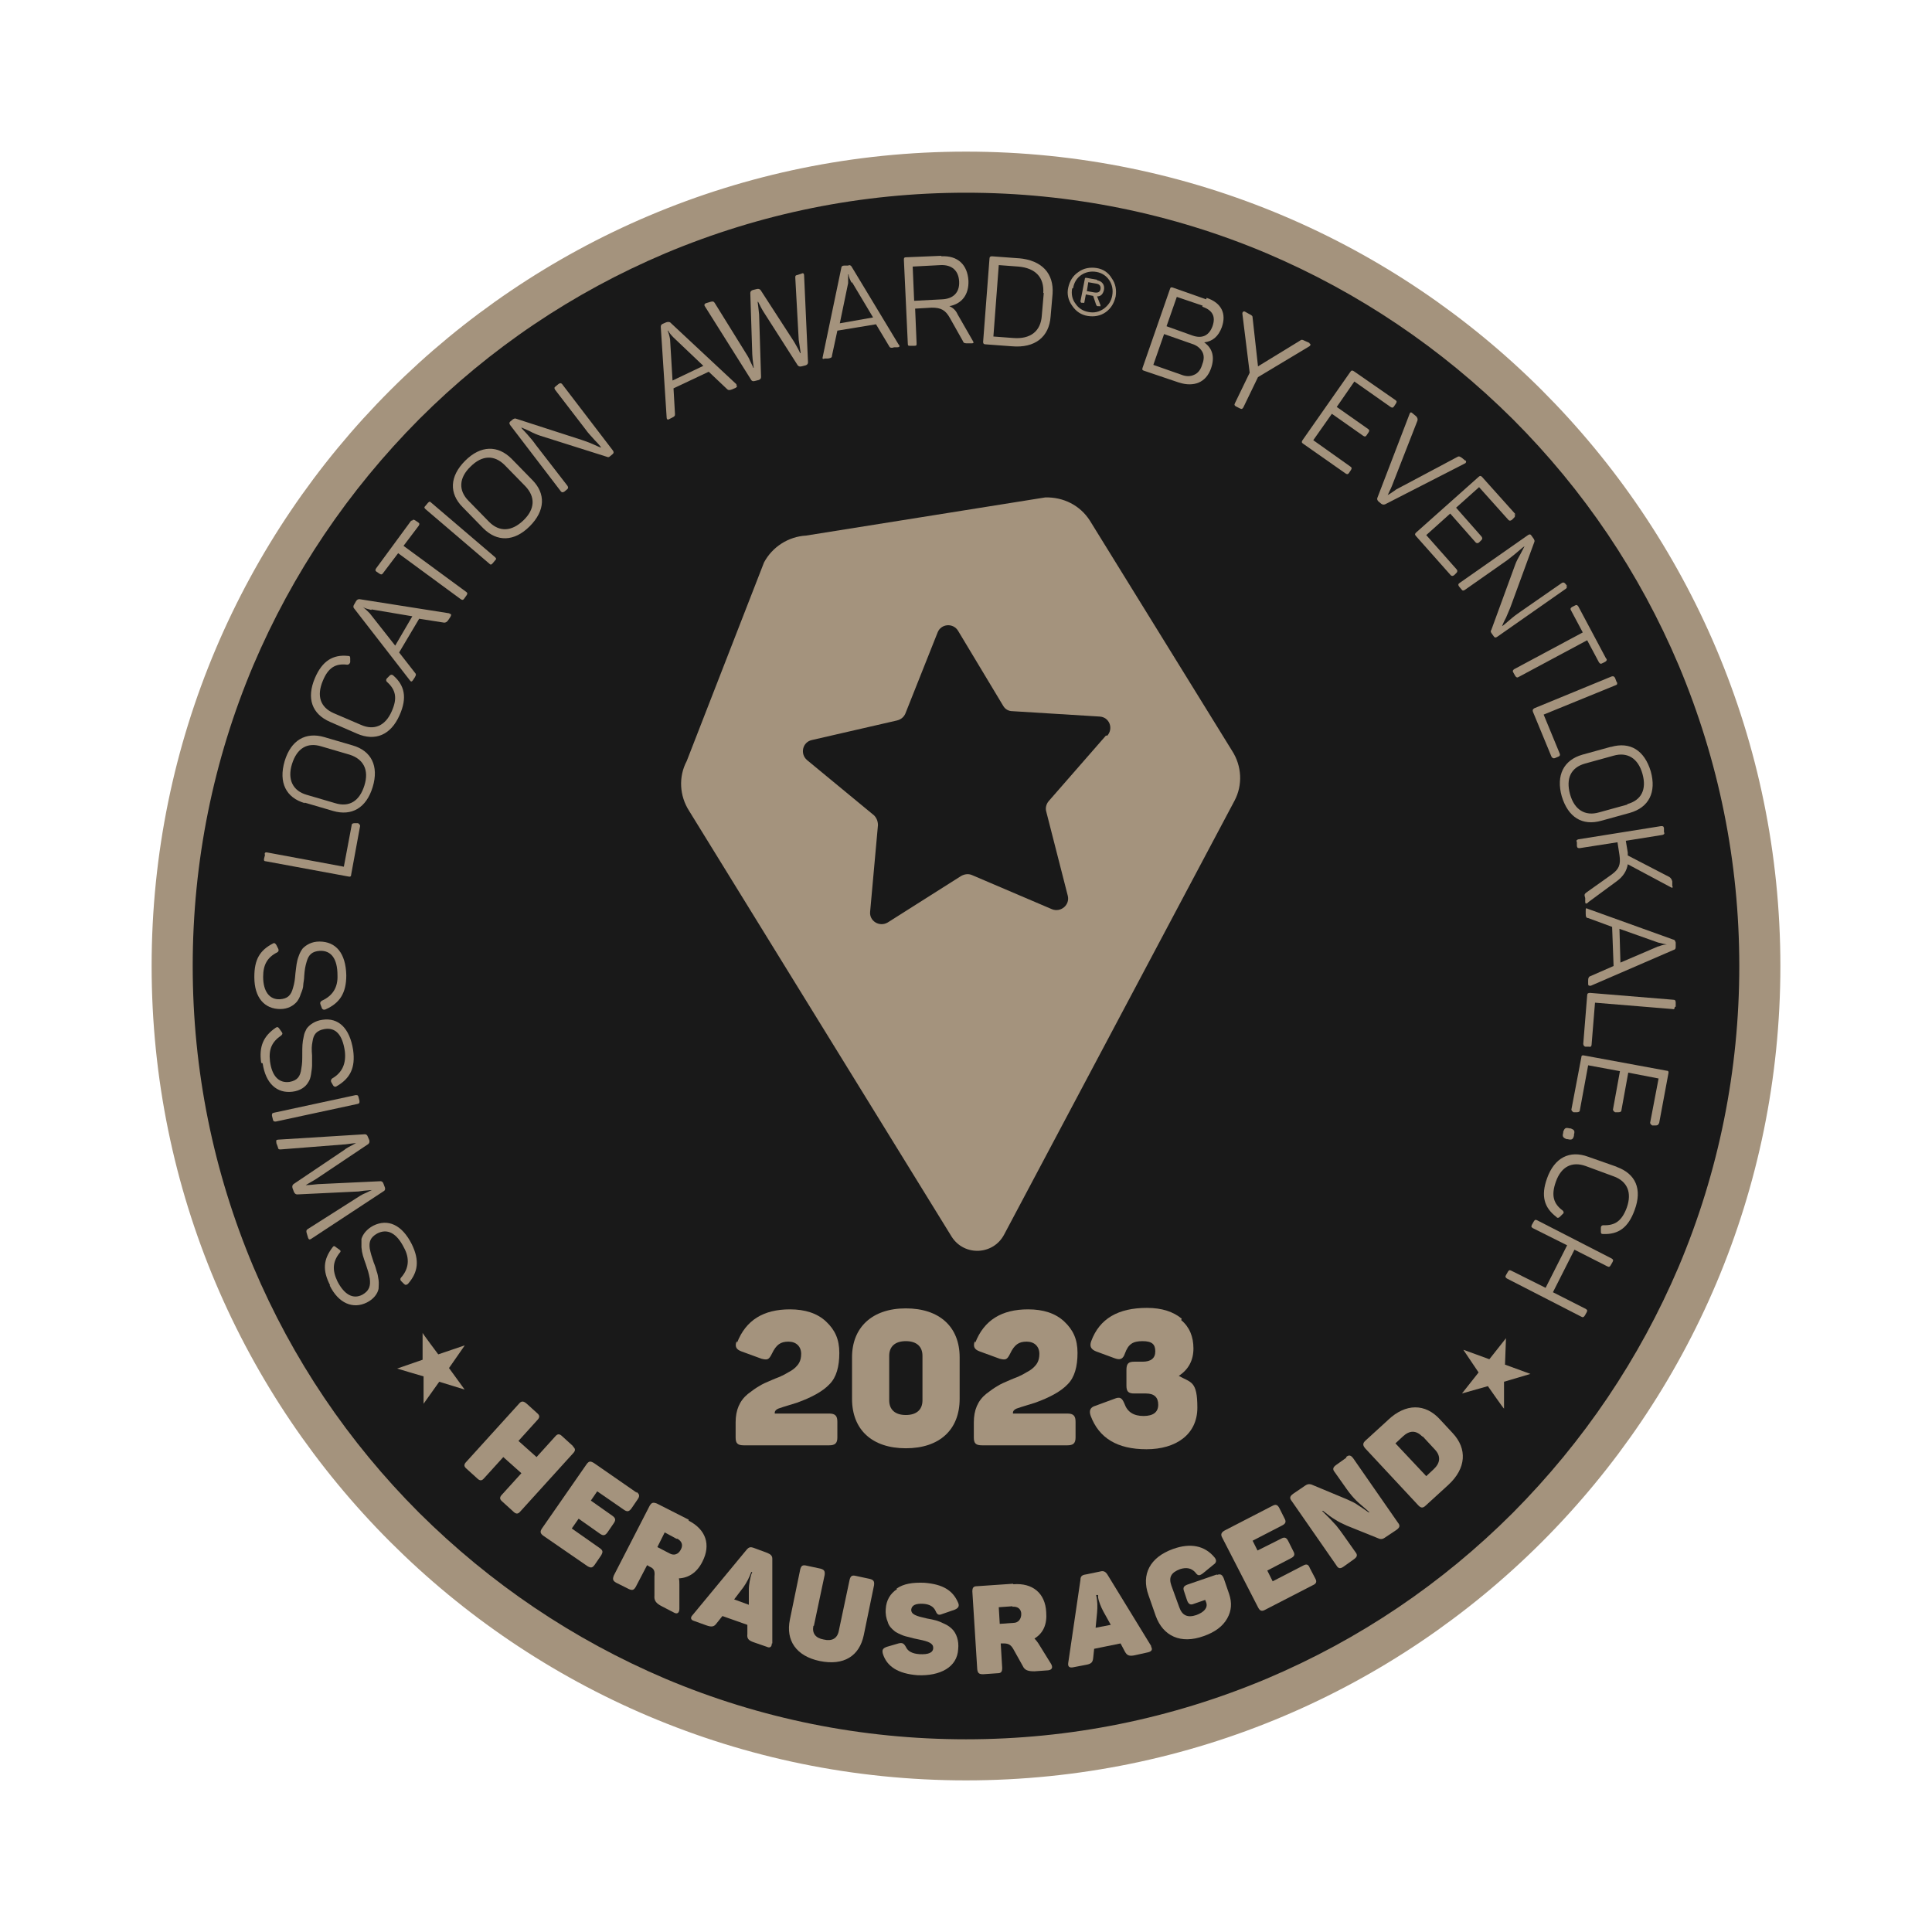 <?xml version="1.0" encoding="UTF-8"?>
<svg xmlns="http://www.w3.org/2000/svg" id="Ebene_1" version="1.1" viewBox="0 0 395 395">
  <defs>
    <style>
      .st0 {
        fill: #a4937d;
      }

      .st1 {
        fill: #191919;
      }
    </style>
  </defs>
  <path class="st1" d="M197.5,359.8c89.6,0,162.3-72.7,162.3-162.3S287.1,35.2,197.5,35.2,35.2,107.9,35.2,197.5s72.7,162.3,162.3,162.3Z"></path>
  <path class="st0" d="M197.5,39.4c21.3,0,42.1,4.2,61.5,12.4,18.8,8,35.7,19.4,50.3,33.9,14.5,14.5,25.9,31.4,33.9,50.3,8.2,19.5,12.4,40.2,12.4,61.5s-4.2,42.1-12.4,61.5c-8,18.8-19.4,35.7-33.9,50.3-14.5,14.5-31.4,25.9-50.3,33.9-19.5,8.2-40.2,12.4-61.5,12.4s-42.1-4.2-61.5-12.4c-18.8-8-35.7-19.4-50.3-33.9-14.5-14.5-25.9-31.4-33.9-50.3-8.2-19.5-12.4-40.2-12.4-61.5s4.2-42.1,12.4-61.5c8-18.8,19.4-35.7,33.9-50.3,14.5-14.5,31.4-25.9,50.3-33.9,19.5-8.2,40.2-12.4,61.5-12.4ZM197.5,31C105.6,31,31,105.6,31,197.5s74.5,166.5,166.5,166.5,166.5-74.5,166.5-166.5S289.4,31,197.5,31Z"></path>
  <path class="st0" d="M251.9,153.5l-29.1-47.1c-2-3.1-5.4-4.8-9.1-4.7l-48.9,7.8c-3.6.2-6.9,2.3-8.6,5.5l-15.8,40.6c-1.7,3.2-1.5,7.1.5,10.2l53.7,87.1c2.6,4,8.5,3.7,10.7-.5l47.1-88.7c1.7-3.2,1.5-7.1-.5-10.2h0ZM226.1,150.4l-11.7,13.4c-.5.6-.7,1.4-.5,2.1l4.4,17.2c.5,1.9-1.4,3.5-3.2,2.8l-16.4-7c-.7-.3-1.5-.2-2.2.2l-15,9.5c-1.7,1-3.8-.3-3.6-2.2l1.6-17.7c0-.8-.3-1.5-.8-2l-13.7-11.3c-1.5-1.3-.9-3.7,1-4.1l17.4-4c.8-.2,1.4-.7,1.7-1.4l6.6-16.6c.7-1.8,3.2-2,4.2-.3l9.2,15.3c.4.7,1.1,1.1,1.9,1.1l17.8,1.1c2,.1,2.9,2.4,1.6,3.9h0Z"></path>
  <path class="st0" d="M95,275.1l-3.2,4.6,3.2,4.4-5.2-1.6-3.2,4.5v-5.6c-.1,0-5.4-1.6-5.4-1.6l5.2-1.8v-5.5c-.1,0,3.2,4.4,3.2,4.4l5.3-1.8h0Z"></path>
  <path class="st0" d="M117.1,295.7c.6.5.6.9,0,1.5l-10.7,11.8c-.5.6-.9.6-1.5,0l-2.2-2c-.6-.5-.6-.9,0-1.5l3.9-4.3-3.7-3.3-3.9,4.3c-.5.6-.9.6-1.5,0l-2.1-1.9c-.6-.5-.6-.9,0-1.5l10.7-11.8c.5-.6.9-.6,1.6,0l2.1,1.9c.6.5.6.9,0,1.5l-3.8,4.2,3.7,3.3,3.8-4.2c.5-.6.9-.6,1.5,0l2.2,2h0Z"></path>
  <path class="st0" d="M130.1,305c.7.5.7.9.3,1.5l-1.3,1.9c-.5.7-.9.7-1.5.3l-5.5-3.8-1.3,1.9,4.4,3.1c.7.5.7.9.3,1.5l-1.3,1.9c-.5.7-.9.7-1.5.3l-4.4-3.1-1.4,2,5.7,4c.7.5.7.8.3,1.5l-1.3,1.9c-.5.7-.8.7-1.5.3l-9-6.2c-.7-.5-.7-.9-.3-1.5l9.1-13.1c.5-.7.8-.7,1.5-.3l8.8,6.1h0Z"></path>
  <path class="st0" d="M140.8,310.9c3.5,1.8,4.6,4.9,2.8,8.4-1.1,2.2-2.8,3.3-4.8,3.4.1.4.1.9.1,1.3v4.9c0,.8-.4,1.2-1.1.8l-2.5-1.3c-1.2-.6-1.6-1.2-1.5-2.2v-3.9c.1-1,0-1.6-1-2l-.5-.3-2.3,4.4c-.4.7-.7.8-1.4.5l-2.6-1.3c-.7-.4-.8-.7-.5-1.5l7.3-14.2c.4-.7.7-.8,1.5-.5l6.5,3.3h0ZM138.3,314.6l-2.4-1.3-1.5,3,2.5,1.3c.9.5,1.8.2,2.3-.8.5-.9.2-1.7-.7-2.2h0Z"></path>
  <path class="st0" d="M157.8,336c0,.7-.4,1-1,.7l-2.6-.9c-1.2-.4-1.5-.8-1.4-1.7v-1.9c0,0-5.1-1.8-5.1-1.8l-1.2,1.5c-.5.7-1,.8-2.1.4l-2.5-.9c-.7-.2-.8-.7-.3-1.2l11-13.3c.5-.6.8-.7,1.6-.4l2.7,1c.7.3,1,.6,1,1.2v17.3c.1,0,0,0,0,0ZM153.1,325c0-1.1.3-2.4.5-3.1l.2-.5h-.2c-.4,1.1-.9,2.1-1.6,3.1l-1.9,2.5,3,1.1v-3.1c.1,0,.1,0,.1,0Z"></path>
  <path class="st0" d="M166.3,332.4c-.3,1.5.4,2.5,2.1,2.8,1.7.4,2.8-.2,3.1-1.8l2.2-10.4c.2-.8.5-1,1.3-.8l2.8.6c.8.2,1,.5.9,1.3l-2.1,10.2c-.9,4.3-4.1,6.3-9,5.3-4.8-1-7-4.2-6.1-8.5l2.1-10.2c.2-.8.5-1,1.3-.8l2.8.6c.8.2,1,.5.9,1.3l-2.2,10.4Z"></path>
  <path class="st0" d="M183.3,324.8c1.4-1,3.3-1.3,5.7-1.2,3.7.3,5.8,1.5,6.9,4.1.3.7,0,1.1-.7,1.4l-2.6.9c-.7.3-1,.1-1.3-.6-.4-.9-1.2-1.4-2.5-1.5-1.6-.1-2.4.3-2.5,1.2,0,1,1,1.3,3.2,1.8,1.6.3,2.2.4,3.6,1.1.7.3,1.2.7,1.6,1.1.8.8,1.4,2.3,1.2,4.1-.1,1.8-1,3.2-2.5,4.1-1.5.9-3.5,1.3-5.8,1.2-4-.3-6.3-1.8-7.1-4.4-.2-.8,0-1.1.8-1.4l2.4-.7c.8-.2,1.1,0,1.5.7.4.9,1.3,1.4,2.8,1.5,1.8.1,2.8-.3,2.8-1.3,0-.9-.9-1.3-2.9-1.7-1-.2-1-.2-2.1-.5-.5-.1-.8-.2-1.1-.3-.5-.2-1.5-.6-1.9-1-.5-.4-1.1-1-1.3-1.8-.3-.7-.5-1.6-.4-2.7.1-1.7.9-3.1,2.3-4h0Z"></path>
  <path class="st0" d="M207.2,323.9c3.9-.3,6.5,1.8,6.7,5.7.2,2.5-.6,4.3-2.4,5.4.3.3.6.7.8,1l2.6,4.2c.4.7.2,1.2-.6,1.3l-2.8.2c-1.3,0-2-.2-2.4-1.1l-1.9-3.4c-.5-.9-1-1.2-2-1.2h-.6s.3,5,.3,5c0,.8-.2,1.1-1,1.1l-2.9.2c-.8,0-1.1-.2-1.2-1l-1-15.9c0-.8.2-1.1,1-1.1l7.3-.5h0ZM207,328.4l-2.8.2.2,3.4,2.8-.2c1,0,1.6-.8,1.6-1.8,0-1-.7-1.6-1.8-1.5h0Z"></path>
  <path class="st0" d="M235.3,336.6c.4.6.2,1-.5,1.2l-2.7.6c-1.3.3-1.7,0-2.1-.7l-.9-1.7-5.4,1.1-.2,1.9c-.1.9-.4,1.2-1.6,1.4l-2.6.5c-.7.1-1-.2-.9-.9l2.5-17c0-.7.3-1,1.1-1.1l2.9-.6c.7-.2,1.1,0,1.5.6l9,14.7h0ZM225.6,329.5c-.5-.9-1-2.2-1.1-2.9v-.5c-.1,0-.4,0-.4,0,.3,1.2.3,2.4.2,3.6l-.3,3.1,3.1-.6-1.5-2.7Z"></path>
  <path class="st0" d="M248.8,322c.8-.3,1.1,0,1.4.7l1.1,3.2c.6,1.8.5,3.4-.4,5-.9,1.6-2.5,2.8-4.8,3.6-4.7,1.7-8.3,0-9.8-4.1l-1.5-4.3c-1.5-4.2.3-7.7,5-9.4,3.6-1.3,6.5-.7,8.5,1.7.5.6.4,1.1-.2,1.5l-2.2,1.8c-.7.5-1,.5-1.5-.2-.8-.9-1.8-1.1-3.1-.7-1.9.7-2.4,1.7-1.8,3.4l1.6,4.4c.6,1.7,1.7,2.2,3.5,1.6,1.6-.6,2.4-1.5,2-2.6l-.2-.5-2.3.8c-.7.3-1.1.1-1.4-.7l-.6-1.8c-.3-.8-.1-1.1.6-1.4l6.1-2.1h0Z"></path>
  <path class="st0" d="M260.1,307.9c.7-.4,1.1-.3,1.5.5l1,2c.4.7.3,1.1-.5,1.5l-6,3.1,1,2,4.8-2.4c.7-.4,1.1-.3,1.5.5l1,2c.4.7.3,1.1-.5,1.5l-4.8,2.5,1.1,2.2,6.2-3.2c.7-.4,1.1-.3,1.4.5l1.1,2.1c.4.7.2,1.1-.5,1.4l-9.7,5c-.7.4-1.1.3-1.5-.5l-7.3-14.2c-.4-.7-.2-1.1.5-1.5l9.5-4.9h0Z"></path>
  <path class="st0" d="M275.2,297.9c.6-.5,1-.4,1.5.3l9.1,13.1c.5.6.4,1-.3,1.5l-2.4,1.6c-.4.3-.8.3-1.1.2l-6.7-2.7c-.9-.4-1.7-.8-2.3-1.2-.7-.4-1.5-1-2.5-1.8h-.2c.8.8,1.4,1.4,1.7,1.7.3.3.7.8,1.2,1.3.5.6,1,1.3,1.5,2l2.4,3.4c.5.6.4,1-.3,1.5l-2.1,1.5c-.7.5-1.1.4-1.5-.3l-9.1-13.1c-.5-.6-.4-1,.3-1.5l2.5-1.7c.4-.3.8-.3,1.2-.2l7.2,3c.9.4,1.8.8,2.3,1.2.5.3,1.5,1,2.2,1.5h.2c-1.2-1.1-2.1-1.8-2.7-2.4-.6-.6-1.3-1.4-2-2.4l-2.4-3.4c-.5-.6-.4-1,.3-1.5l2.1-1.5h0Z"></path>
  <path class="st0" d="M283.8,290.3c3.6-3.4,7.6-3.4,10.6-.1l2.6,2.8c3,3.2,2.8,7.2-.9,10.6l-4.6,4.2c-.6.6-1,.5-1.5,0l-10.9-11.7c-.5-.6-.5-1,0-1.5l4.6-4.2h0ZM290.8,293.7c-1.3-1.3-2.6-1.3-4,0l-1.5,1.4,6.3,6.7,1.5-1.4c1.4-1.3,1.5-2.7.3-4l-2.5-2.7Z"></path>
  <path class="st0" d="M299.3,276l5.2,1.9,3.4-4.3-.2,5.4,5.2,1.9-5.4,1.6v5.5c-.1,0-3.3-4.6-3.3-4.6l-5.3,1.5,3.4-4.3-3.1-4.6h0Z"></path>
  <path class="st0" d="M67.5,262.8c-1.6-3.1-1.4-5.3.5-7.8.2-.3.4-.3.7,0l.7.5c.3.2.3.4,0,.7-1.4,1.8-1.5,3.5-.4,5.8,1.4,2.7,3.2,3.7,5.1,2.7,1.4-.8,1.7-1.8,1.5-3.3-.2-1.1-.4-1.7-.8-2.9-.5-1.4-.8-2.2-.9-3.5,0-.7,0-1.2,0-1.7.3-1,1.1-2,2.4-2.7,3-1.5,5.9-.2,7.9,3.8,1.6,3.3,1.3,5.7-.8,8.1-.3.2-.5.3-.8,0l-.6-.6c-.2-.2-.2-.5,0-.7,1.6-1.8,1.8-3.9.6-6.1-1.5-3-3.4-4-5.5-2.9-1.4.8-1.7,1.7-1.5,3.1.2,1,.4,1.6.8,2.8.3.7.5,1.4.6,1.8.2.5.3,1.1.4,1.8.1.7,0,1.3,0,1.8-.2,1-1,2.1-2.4,2.8-2.8,1.4-5.8.2-7.6-3.5h0Z"></path>
  <path class="st0" d="M56.5,233.5c-.1-.3,0-.5.4-.5l17.7-1.1c.3,0,.5.2.6.5l.3.7c.1.4,0,.6-.2.8l-10.6,7.1c-.6.4-1.4.8-2.2,1.3h0c.7,0,1.5-.1,2.5-.2l12.8-.6c.3,0,.5.2.6.5l.3.8c.1.3,0,.6-.2.7l-14.9,9.8c-.3.2-.5.1-.6-.2l-.3-1c-.1-.4-.1-.6.2-.8l10.7-6.8c.3-.2.7-.4,1.4-.7.6-.3,1-.5,1.1-.5h0c-1.4.1-2.3.2-2.8.3l-12.5.6c-.3,0-.5-.1-.7-.5l-.3-.8c-.1-.4,0-.6.2-.8l10.4-7c.3-.3,1.1-.7,2.4-1.4h0c-1.2.1-2.1.3-2.7.3l-12.7,1c-.4,0-.5,0-.6-.5l-.3-.8h0Z"></path>
  <path class="st0" d="M56.4,229.3c-.4,0-.5,0-.6-.4l-.2-.8c0-.4,0-.5.4-.6l16.7-3.6c.4,0,.5,0,.6.4l.2.8c0,.4,0,.5-.4.6l-16.7,3.6h0Z"></path>
  <path class="st0" d="M53.4,217.3c-.5-3.4.5-5.5,3-7.2.3-.2.5-.1.7.2l.5.7c.2.3.2.4-.1.7-1.9,1.3-2.6,2.8-2.3,5.3.4,3,1.8,4.5,4,4.2,1.6-.3,2.2-1.1,2.4-2.7.2-1.1.2-1.7.2-3,0-1.5,0-2.3.3-3.6.1-.7.4-1.2.6-1.6.6-.8,1.7-1.6,3.2-1.8,3.3-.5,5.6,1.7,6.3,6.2.5,3.6-.6,5.8-3.4,7.4-.3.2-.6,0-.7-.2l-.4-.7c-.1-.3,0-.5.2-.7,2.1-1.2,2.9-3.1,2.6-5.6-.5-3.4-1.9-4.9-4.2-4.5-1.6.3-2.2,1.1-2.4,2.5-.2,1-.2,1.6-.1,2.9,0,.8,0,1.5,0,2s-.1,1.1-.2,1.8c-.1.7-.3,1.3-.6,1.7-.5.9-1.6,1.7-3.2,1.9-3.2.4-5.5-1.7-6.1-5.8h0Z"></path>
  <path class="st0" d="M52,199.7c0-3.5,1.1-5.4,3.8-6.8.3-.2.5,0,.7.3l.4.8c.1.3.1.5-.2.7-2,1-2.9,2.5-2.9,5,0,3,1.3,4.7,3.4,4.6,1.6-.1,2.3-.8,2.7-2.3.3-1,.4-1.7.5-3,.2-1.5.2-2.3.7-3.6.2-.6.5-1.1.8-1.5.7-.7,1.8-1.4,3.4-1.4,3.4,0,5.4,2.4,5.5,6.9,0,3.6-1.3,5.7-4.3,7-.3.1-.6,0-.7-.3l-.3-.8c-.1-.3,0-.5.3-.7,2.2-1,3.3-2.7,3.2-5.2,0-3.4-1.3-5.1-3.6-5-1.6.1-2.3.8-2.7,2.2-.3,1-.4,1.6-.5,2.9,0,.8-.2,1.5-.2,1.9,0,.5-.2,1.1-.5,1.8-.2.7-.5,1.2-.8,1.6-.7.8-1.8,1.5-3.4,1.5-3.2,0-5.3-2.3-5.3-6.5h0Z"></path>
  <path class="st0" d="M54.1,174.7c0-.4.2-.5.6-.4l15.6,2.9,1.6-8.5c0-.3.3-.4.6-.4h.7c.3.2.5.4.4.7l-1.8,9.8c0,.4-.2.5-.6.4l-16.8-3.1c-.4,0-.5-.2-.4-.6l.2-.8h0Z"></path>
  <path class="st0" d="M62.3,164.2c-3.8-1.1-5.4-4.2-4.1-8.6,1.3-4.3,4.3-6,8.1-4.9l5.8,1.7c3.8,1.1,5.4,4.2,4.1,8.5-1.3,4.3-4.3,6-8.1,4.9l-5.8-1.7h0ZM65.7,152.6c-2.9-.9-5,.4-6,3.6-1,3.2.2,5.5,3,6.3l5.8,1.7c2.9.9,5-.4,6-3.6,1-3.2-.2-5.4-3-6.3l-5.8-1.7h0Z"></path>
  <path class="st0" d="M67.5,147.6c-3.7-1.6-4.9-4.8-3.1-9,1.5-3.5,3.7-4.8,6.7-4.5.4,0,.5.1.5.5v.8c-.1.3-.3.5-.6.5-2.4-.3-3.9.6-5,3.3-1.3,3.1-.5,5.4,2.2,6.6l5.6,2.4c2.7,1.2,5,.2,6.3-2.8,1.2-2.7.8-4.4-1-6-.2-.2-.2-.5,0-.7l.6-.6c.2-.2.5-.2.7,0,2.3,2,2.9,4.5,1.3,8.1-1.8,4.1-5,5.4-8.7,3.8l-5.5-2.4h0Z"></path>
  <path class="st0" d="M91.9,125.5c.4,0,.4.2.2.6l-.4.6c-.3.5-.6.6-.9.6l-5.1-.8-4.1,6.9,3.2,4.1c.3.3.3.5,0,1l-.4.6c-.2.3-.4.3-.6,0l-11.4-14.7c-.2-.2-.2-.5,0-.8l.4-.7c.2-.3.4-.4.7-.4l18.4,2.9ZM75.9,124.7c-.7-.2-1.3-.3-1.7-.6h0c.5.4.9.8,1.4,1.3l5.2,6.6,3.5-6-8.3-1.4Z"></path>
  <path class="st0" d="M84.2,106.5c.2-.3.4-.3.7-.1l.6.4c.3.2.3.4.1.7l-3.1,4.1,12.8,9.4c.3.2.3.4.1.7l-.5.7c-.2.3-.4.3-.7.1l-12.8-9.4-3.1,4.1c-.2.3-.4.3-.7.1l-.6-.4c-.3-.2-.3-.4-.1-.7l7.2-9.8h0Z"></path>
  <path class="st0" d="M87,104.1c-.3-.3-.3-.4,0-.7l.5-.6c.3-.3.4-.3.7,0l13,11.1c.3.3.3.4,0,.7l-.5.6c-.3.3-.4.3-.7,0l-13-11.1h0Z"></path>
  <path class="st0" d="M94.6,103.7c-2.8-2.8-2.7-6.3.5-9.5,3.2-3.2,6.7-3.2,9.5-.4l4.2,4.3c2.8,2.8,2.7,6.3-.5,9.5-3.2,3.2-6.7,3.2-9.5.4l-4.2-4.3ZM103.2,95.1c-2.1-2.1-4.6-2.1-7,.3-2.4,2.3-2.5,4.9-.4,7l4.2,4.3c2.1,2.1,4.6,2,7-.3,2.4-2.3,2.5-4.8.4-7l-4.2-4.3Z"></path>
  <path class="st0" d="M114.2,78.5c.3-.2.5-.2.7,0l10.4,13.6c.2.3.2.5,0,.7l-.6.5c-.2.2-.4.2-.6.1l-13.6-4.3c-.6-.2-1.4-.5-2.3-1-.9-.4-1.4-.6-1.6-.7h0c0,.2.5.6,1.2,1.4.7.8,1.3,1.5,1.7,2.1l6.5,8.4c.2.3.2.5,0,.7l-.6.5c-.3.2-.5.2-.7,0l-10.4-13.6c-.2-.3-.2-.5,0-.7l.6-.5c.2-.1.4-.2.6-.1l13.3,4.3c.6.2,1.5.5,2.4.9.9.4,1.5.7,1.7.7h0c-.1-.2-.5-.7-1.3-1.5-.7-.8-1.4-1.5-1.8-2.1l-6.3-8.2c-.2-.3-.2-.5.1-.7l.6-.5h0Z"></path>
  <path class="st0" d="M150.5,78.7c.3.2.2.4-.1.6l-.7.3c-.5.2-.8.2-1,0l-3.8-3.6-7.2,3.4.3,5.2c0,.4,0,.5-.6.8l-.6.3c-.3.2-.5,0-.5-.3l-1.2-18.5c0-.3,0-.5.4-.7l.7-.3c.3-.1.6-.1.8,0l13.6,12.7h0ZM137.7,69c-.5-.5-.9-1-1.1-1.4h-.1c.2.5.4,1.1.5,1.8l.5,8.4,6.3-3-6.1-5.8h0Z"></path>
  <path class="st0" d="M163.9,55.9c.3-.1.5,0,.5.4l.8,17.8c0,.3-.2.5-.5.6l-.8.2c-.4.1-.6,0-.8-.2l-6.9-10.8c-.4-.6-.8-1.4-1.2-2.2h-.1c.1.7.2,1.6.3,2.6l.4,12.8c0,.3-.2.5-.5.6l-.8.2c-.3.1-.6,0-.7-.2l-9.5-15.1c-.2-.3,0-.5.2-.6l1-.3c.4-.1.6-.1.8.2l6.7,10.8c.2.3.4.7.7,1.4.3.6.5,1,.5,1.1h.1c-.2-1.4-.3-2.4-.3-2.8l-.4-12.5c0-.3.2-.5.5-.6l.8-.2c.4-.1.6,0,.8.2l6.8,10.5c.2.4.7,1.1,1.3,2.4h.1c-.2-1.3-.3-2.2-.4-2.7l-.7-12.7c0-.4,0-.5.5-.6l.9-.3h0Z"></path>
  <path class="st0" d="M183.8,70.5c.2.3.1.5-.3.5h-.7c-.5.2-.9.1-1-.2l-2.7-4.5-7.9,1.3-1.1,5.1c0,.4-.2.5-.8.6h-.7c-.4.2-.5,0-.4-.3l3.8-18.2c0-.3.2-.5.6-.5h.8c.3-.2.6,0,.7.2l9.6,15.9h0ZM174.1,57.8c-.3-.6-.6-1.2-.6-1.7h-.1c0,.6,0,1.1,0,1.8l-1.7,8.2,6.8-1.2-4.3-7.2h0Z"></path>
  <path class="st0" d="M192.4,52.4c3.4-.2,5.4,1.7,5.6,5,.1,2.8-1.3,4.7-3.9,5.2.7.3,1.3.8,1.7,1.7l3.1,5.4c.2.3.2.5-.2.5h-.8c-.5,0-.9,0-1-.4l-2.7-4.8c-.9-1.6-1.8-2.1-3.7-2.1l-3.4.2.3,7.1c0,.4,0,.5-.5.5h-.8c-.4,0-.5,0-.5-.5l-.8-17.1c0-.4.1-.5.5-.5l7.2-.3h0ZM192.3,54.2l-5.7.3.3,7,5.7-.3c2.3-.1,3.6-1.4,3.5-3.6-.1-2.3-1.5-3.5-3.8-3.4h0Z"></path>
  <path class="st0" d="M208.3,52.8c4.7.4,7.2,3.1,6.9,7.3l-.4,4.6c-.3,4.2-3.2,6.5-7.9,6.1l-5.4-.4c-.4,0-.5-.2-.5-.5l1.3-17c0-.4.2-.5.5-.5l5.4.4h0ZM213.3,59.9c.2-3.2-1.6-5.1-5.1-5.4l-4-.3-1.1,14.6,4,.3c3.6.3,5.7-1.4,5.9-4.6l.4-4.6h0Z"></path>
  <path class="st0" d="M218.4,58.8c.3-1.3.9-2.4,2.1-3.2,1.1-.8,2.4-1,3.7-.8,1.3.2,2.4.9,3.1,2.1.8,1.1,1,2.4.8,3.7-.3,1.3-.9,2.4-2,3.2-1.1.8-2.4,1-3.7.8-1.3-.2-2.4-.9-3.2-2.1-.8-1.1-1.1-2.4-.8-3.7h0ZM219.2,59c-.2,1.1,0,2.2.7,3.1.6.9,1.5,1.5,2.7,1.7,1.1.2,2.1,0,3.1-.7.9-.7,1.5-1.5,1.7-2.7.2-1.1,0-2.2-.6-3.1-.6-.9-1.5-1.5-2.6-1.7-1.1-.2-2.2,0-3.1.6-.9.6-1.5,1.5-1.7,2.7h0ZM224.3,57.3c1.1.2,1.6,1,1.4,2-.2.8-.6,1.3-1.4,1.3l.7,1.8c0,.2,0,.3-.2.2h-.4c-.2,0-.2-.2-.3-.3l-.6-1.8-1.5-.3-.3,1.6c0,.1-.1.2-.2.1h-.4c-.1,0-.2-.2-.2-.3l.9-4.6c0-.2.1-.2.3-.2l2.2.4h0ZM222.1,59.5l1.7.3c.7.1,1.1-.1,1.2-.7.1-.6-.2-1-.8-1.1l-1.7-.3-.3,1.9Z"></path>
  <path class="st0" d="M246.7,60.9c3,1,4.1,3.2,3.1,6-.7,1.9-1.9,2.9-3.6,3.1h0c1.7,1.2,2.2,3,1.4,5.3-1,2.9-3.5,3.9-6.6,2.9l-7.1-2.4c-.4-.1-.4-.3-.3-.6l5.6-16.1c.1-.4.3-.4.6-.3l6.8,2.4h0ZM245.8,74.5c.4-1,.4-1.9,0-2.6-.4-.7-1.1-1.3-2.1-1.6l-5.7-2-2.2,6.3,5.7,2c1,.4,1.9.4,2.7,0,.7-.3,1.3-1,1.6-2.1ZM245.9,62.5l-5.3-1.8-2.1,6,5.3,1.9c2,.7,3.4,0,4.1-1.9.7-2,0-3.3-2.1-4h0Z"></path>
  <path class="st0" d="M267.7,70.2c.3.1.3.4,0,.6l-10.5,6.3-3,6.2c-.2.3-.3.4-.7.2l-.8-.4c-.3-.2-.4-.3-.2-.7l3-6.2-1.5-12.1c0-.3.2-.5.5-.4l.9.5c.6.3.7.4.7.8l1.1,9.9,8.5-5.2c.4-.3.5-.3,1.1,0l.9.4h0Z"></path>
  <path class="st0" d="M285.3,81.8c.3.2.3.4.1.7l-.4.6c-.2.3-.4.3-.7.1l-7.4-5.2-3.6,5.2,6.4,4.5c.3.2.3.4.1.7l-.4.6c-.2.3-.4.3-.7.1l-6.4-4.5-3.8,5.4,7.6,5.4c.3.2.3.4.1.7l-.4.6c-.2.3-.4.3-.7.1l-8.7-6.1c-.3-.2-.3-.4-.1-.7l9.8-14c.2-.3.4-.3.7-.1l8.5,5.9h0Z"></path>
  <path class="st0" d="M299.6,94.1c.2.2.2.4,0,.6l-16.4,8.4c-.3.1-.5.1-.8-.1l-.6-.5c-.2-.2-.3-.5-.2-.7l6.6-17.2c.1-.3.3-.4.6-.1l.6.5c.4.3.5.7.4,1l-5.2,13.3c-.1.3-.3.7-.5,1.1-.2.4-.3.7-.4.8h0c0,0,.3-.1.7-.4.4-.3.8-.5,1-.7l12.6-6.7c.3-.2.6,0,1,.3l.6.5h0Z"></path>
  <path class="st0" d="M309.6,105.1c.2.2.2.5,0,.7l-.5.5c-.3.2-.5.2-.7,0l-6-6.7-4.7,4.2,5.2,5.9c.2.3.2.5,0,.7l-.5.5c-.2.2-.5.2-.7,0l-5.2-5.9-4.9,4.4,6.2,7c.2.2.2.5,0,.7l-.5.5c-.3.2-.5.2-.7,0l-7.1-8c-.3-.3-.2-.5,0-.7l12.8-11.4c.3-.3.5-.2.7,0l6.9,7.7h0Z"></path>
  <path class="st0" d="M320.2,119.7c.2.3.2.5-.1.7l-14,9.8c-.3.2-.5.2-.7-.1l-.5-.7c-.1-.2-.2-.4,0-.6l4.9-13.4c.2-.6.6-1.3,1.1-2.2.5-.9.7-1.4.8-1.5h0c-.1,0-.6.4-1.4,1.1-.8.7-1.5,1.2-2.1,1.7l-8.7,6.1c-.3.2-.5.2-.7-.1l-.5-.6c-.2-.3-.2-.5.1-.7l14-9.8c.3-.2.5-.2.7.1l.5.7c.1.2.2.4.1.6l-4.8,13.1c-.2.6-.6,1.4-1,2.4-.5.9-.7,1.5-.8,1.7h0c.1,0,.6-.4,1.5-1.2.8-.7,1.6-1.3,2.2-1.7l8.5-5.9c.3-.2.5-.1.7.1l.5.6h0Z"></path>
  <path class="st0" d="M328.4,134.6c.2.3.1.5-.2.7l-.6.3c-.3.2-.5.1-.7-.2l-2.4-4.5-14,7.5c-.3.2-.5.1-.7-.2l-.4-.7c-.2-.3-.1-.5.2-.7l14-7.5-2.4-4.5c-.2-.3-.1-.5.2-.7l.6-.3c.3-.2.5-.1.7.2l5.7,10.7Z"></path>
  <path class="st0" d="M330.6,139.5c.1.4,0,.5-.3.6l-14.7,6,3.3,8c.1.3,0,.5-.3.6l-.7.3c-.3.1-.5,0-.7-.3l-3.8-9.2c-.1-.4,0-.5.3-.7l15.8-6.5c.4-.1.5,0,.7.3l.3.8Z"></path>
  <path class="st0" d="M329.4,152.7c3.9-1.1,6.8.7,8.1,5,1.2,4.3-.4,7.4-4.3,8.5l-5.8,1.6c-3.9,1.1-6.8-.7-8.1-5-1.2-4.3.4-7.4,4.2-8.5l5.8-1.6h0ZM332.7,164.4c2.9-.8,4-3,3.1-6.2-.9-3.2-3.1-4.5-5.9-3.7l-5.8,1.6c-2.9.8-4,3-3.1,6.3.9,3.2,3.1,4.5,5.9,3.7l5.8-1.6h0Z"></path>
  <path class="st0" d="M324.6,184.6c-.3.2-.5.2-.5-.2v-.8c-.2-.6-.2-.8.2-1.1l5.2-3.7c1.5-1.1,1.9-2,1.6-4l-.4-2.6-7.7,1.2c-.4,0-.5,0-.6-.4v-.8c-.2-.4,0-.5.3-.6l16.9-2.7c.4,0,.5,0,.6.4v.8c.2.4,0,.5-.3.6l-7.5,1.2.4,2.4v.6c0,0,8.5,4.4,8.5,4.4.3.2.5.5.6.9v.9c.2.4,0,.5-.3.3l-8.8-4.7c-.2,1.3-.9,2.5-2.3,3.5l-5.7,4.2h0Z"></path>
  <path class="st0" d="M325.2,201.5c-.3.1-.5,0-.5-.3v-.7c0-.5.1-.8.4-.9l4.8-2.1-.3-8-4.9-1.8c-.4,0-.5-.3-.5-.9v-.7c0-.4.1-.5.4-.3l17.5,6.3c.3,0,.4.3.5.6v.8c0,.3,0,.6-.4.7l-17.1,7.4h0ZM339.1,193.5c.7-.3,1.3-.4,1.7-.4h0c-.5-.1-1.1-.2-1.8-.4l-7.9-2.8.2,6.9,7.7-3.3Z"></path>
  <path class="st0" d="M342.4,205.9c0,.4-.2.5-.5.4l-15.8-1.3-.7,8.6c0,.3-.2.5-.5.4h-.7c-.3,0-.5-.3-.5-.6l.8-9.9c0-.4.2-.5.6-.5l17,1.4c.4,0,.5.2.5.6v.8c0,0,0,0,0,0Z"></path>
  <path class="st0" d="M339.1,229.7c0,.3-.3.4-.6.4h-.7c-.3-.2-.5-.4-.4-.7l1.7-8.9-6.2-1.2-1.4,7.7c0,.3-.3.4-.6.4h-.7c-.3-.2-.5-.4-.4-.7l1.4-7.7-6.5-1.2-1.7,9.2c0,.3-.3.4-.6.4h-.7c-.3-.2-.5-.4-.4-.7l2-10.5c0-.4.2-.5.6-.4l16.8,3.1c.4,0,.5.2.4.6l-1.9,10.2h0Z"></path>
  <path class="st0" d="M321.8,232.2c-.2.8-.5.9-1.3.7h-.2c-.8-.3-.9-.6-.7-1.3v-.2c.3-.8.5-.9,1.3-.7h.2c.8.3.9.5.7,1.3v.2h0Z"></path>
  <path class="st0" d="M330.6,238.6c3.8,1.4,5.2,4.5,3.6,8.8-1.3,3.6-3.3,5-6.4,4.9-.4,0-.5-.1-.5-.5v-.8c0-.3.2-.5.5-.5,2.4.1,3.8-.9,4.8-3.6,1.1-3.1.1-5.4-2.7-6.4l-5.7-2.1c-2.8-1-5,.1-6.1,3.2-1,2.8-.5,4.5,1.4,5.9.2.2.3.5,0,.7l-.6.6c-.2.2-.5.3-.7,0-2.5-1.9-3.2-4.3-1.9-7.9,1.5-4.2,4.6-5.8,8.4-4.4l5.7,2Z"></path>
  <path class="st0" d="M324,269c-.2.3-.4.4-.7.2l-15.2-7.8c-.3-.2-.4-.4-.2-.7l.4-.7c.2-.3.3-.4.7-.2l7,3.5,4.4-8.7-7-3.5c-.3-.2-.4-.3-.2-.7l.4-.7c.2-.3.3-.4.7-.2l15.2,7.8c.3.2.4.3.2.7l-.4.7c-.2.3-.3.4-.7.2l-6.7-3.4-4.4,8.7,6.7,3.4c.3.2.4.3.2.7l-.4.7h0Z"></path>
  <path class="st0" d="M150.6,274.2c-.4,1.1-.1,1.7,1,2.1l4.1,1.5c1.2.3,1.5.2,2.1-1,.9-1.9,1.8-2.5,3.4-2.5s2.6,1,2.6,2.5-.6,2.2-1.1,2.7c-.3.3-.8.7-1.4,1-.7.4-1.2.7-1.5.8-.3.2-1,.4-1.9.8-1.2.5-2.1.9-2.7,1.3-.7.4-1.4.9-2.3,1.6-1.7,1.4-2.5,3.3-2.5,5.8v3.1c0,1.2.4,1.6,1.7,1.6h17.4c1.2,0,1.7-.4,1.7-1.6v-3.2c0-1.2-.4-1.7-1.7-1.7h-11.1v-.2c0-.3.3-.7,1-.9.8-.3,2.3-.7,3.5-1.1,3.1-1.1,5.4-2.4,6.7-3.8,1.4-1.4,2-3.6,2-6.4s-.9-4.7-2.7-6.4c-1.8-1.7-4.3-2.5-7.4-2.5-5.4,0-9,2.2-10.8,6.8Z"></path>
  <path class="st0" d="M174.2,286c0,6.3,4.1,10.1,11,10.1s11-3.8,11-10.1v-8.5c0-6.2-4.1-10-11-10s-11,3.9-11,10v8.5ZM188.6,286.3c0,1.9-1.2,3-3.4,3s-3.4-1.1-3.4-3v-9.1c0-1.9,1.2-3,3.4-3s3.4,1.1,3.4,3v9.1Z"></path>
  <path class="st0" d="M199.3,274.2c-.4,1.1-.1,1.7,1,2.1l4.1,1.5c1.2.3,1.5.2,2.1-1,.9-1.9,1.8-2.5,3.4-2.5s2.6,1,2.6,2.5-.6,2.2-1.1,2.7c-.3.3-.8.7-1.4,1-.7.4-1.2.7-1.5.8-.3.2-1,.4-1.9.8-1.2.5-2.1.9-2.7,1.3-.7.4-1.4.9-2.3,1.6-1.7,1.4-2.5,3.3-2.5,5.8v3.1c0,1.2.4,1.6,1.7,1.6h17.4c1.2,0,1.7-.4,1.7-1.6v-3.2c0-1.2-.4-1.7-1.7-1.7h-11.1v-.2c0-.3.3-.7,1-.9.8-.3,2.3-.7,3.5-1.1,3.1-1.1,5.4-2.4,6.7-3.8,1.4-1.4,2-3.6,2-6.4s-.9-4.7-2.7-6.4c-1.8-1.7-4.3-2.5-7.4-2.5-5.4,0-9,2.2-10.8,6.8Z"></path>
  <path class="st0" d="M241.6,269.6c-1.7-1.4-4-2.2-7.1-2.2-5.9,0-9.7,2.2-11.4,6.8-.4,1.1,0,1.7,1,2.1l3.8,1.4c1.1.4,1.7.2,2.1-1,.7-1.9,1.6-2.5,3.6-2.5s2.6.7,2.6,2.1-.9,2.1-2.6,2.1h-1.7c-1.2,0-1.6.4-1.6,1.7v3.2c0,1.2.4,1.6,1.6,1.6h2.4c1.7,0,2.5.8,2.5,2.3s-1,2.3-3,2.3-3.3-.8-3.9-2.5c-.5-1.2-.9-1.5-2.1-1l-3.8,1.4c-1.1.3-1.4,1-1,2.1,1.7,4.5,5.4,6.8,11.4,6.8s10.4-3,10.4-8.5-1.3-5.1-3.8-6.5c2-1.3,3-3.2,3-5.6s-.8-4.4-2.5-5.8Z"></path>
</svg>
